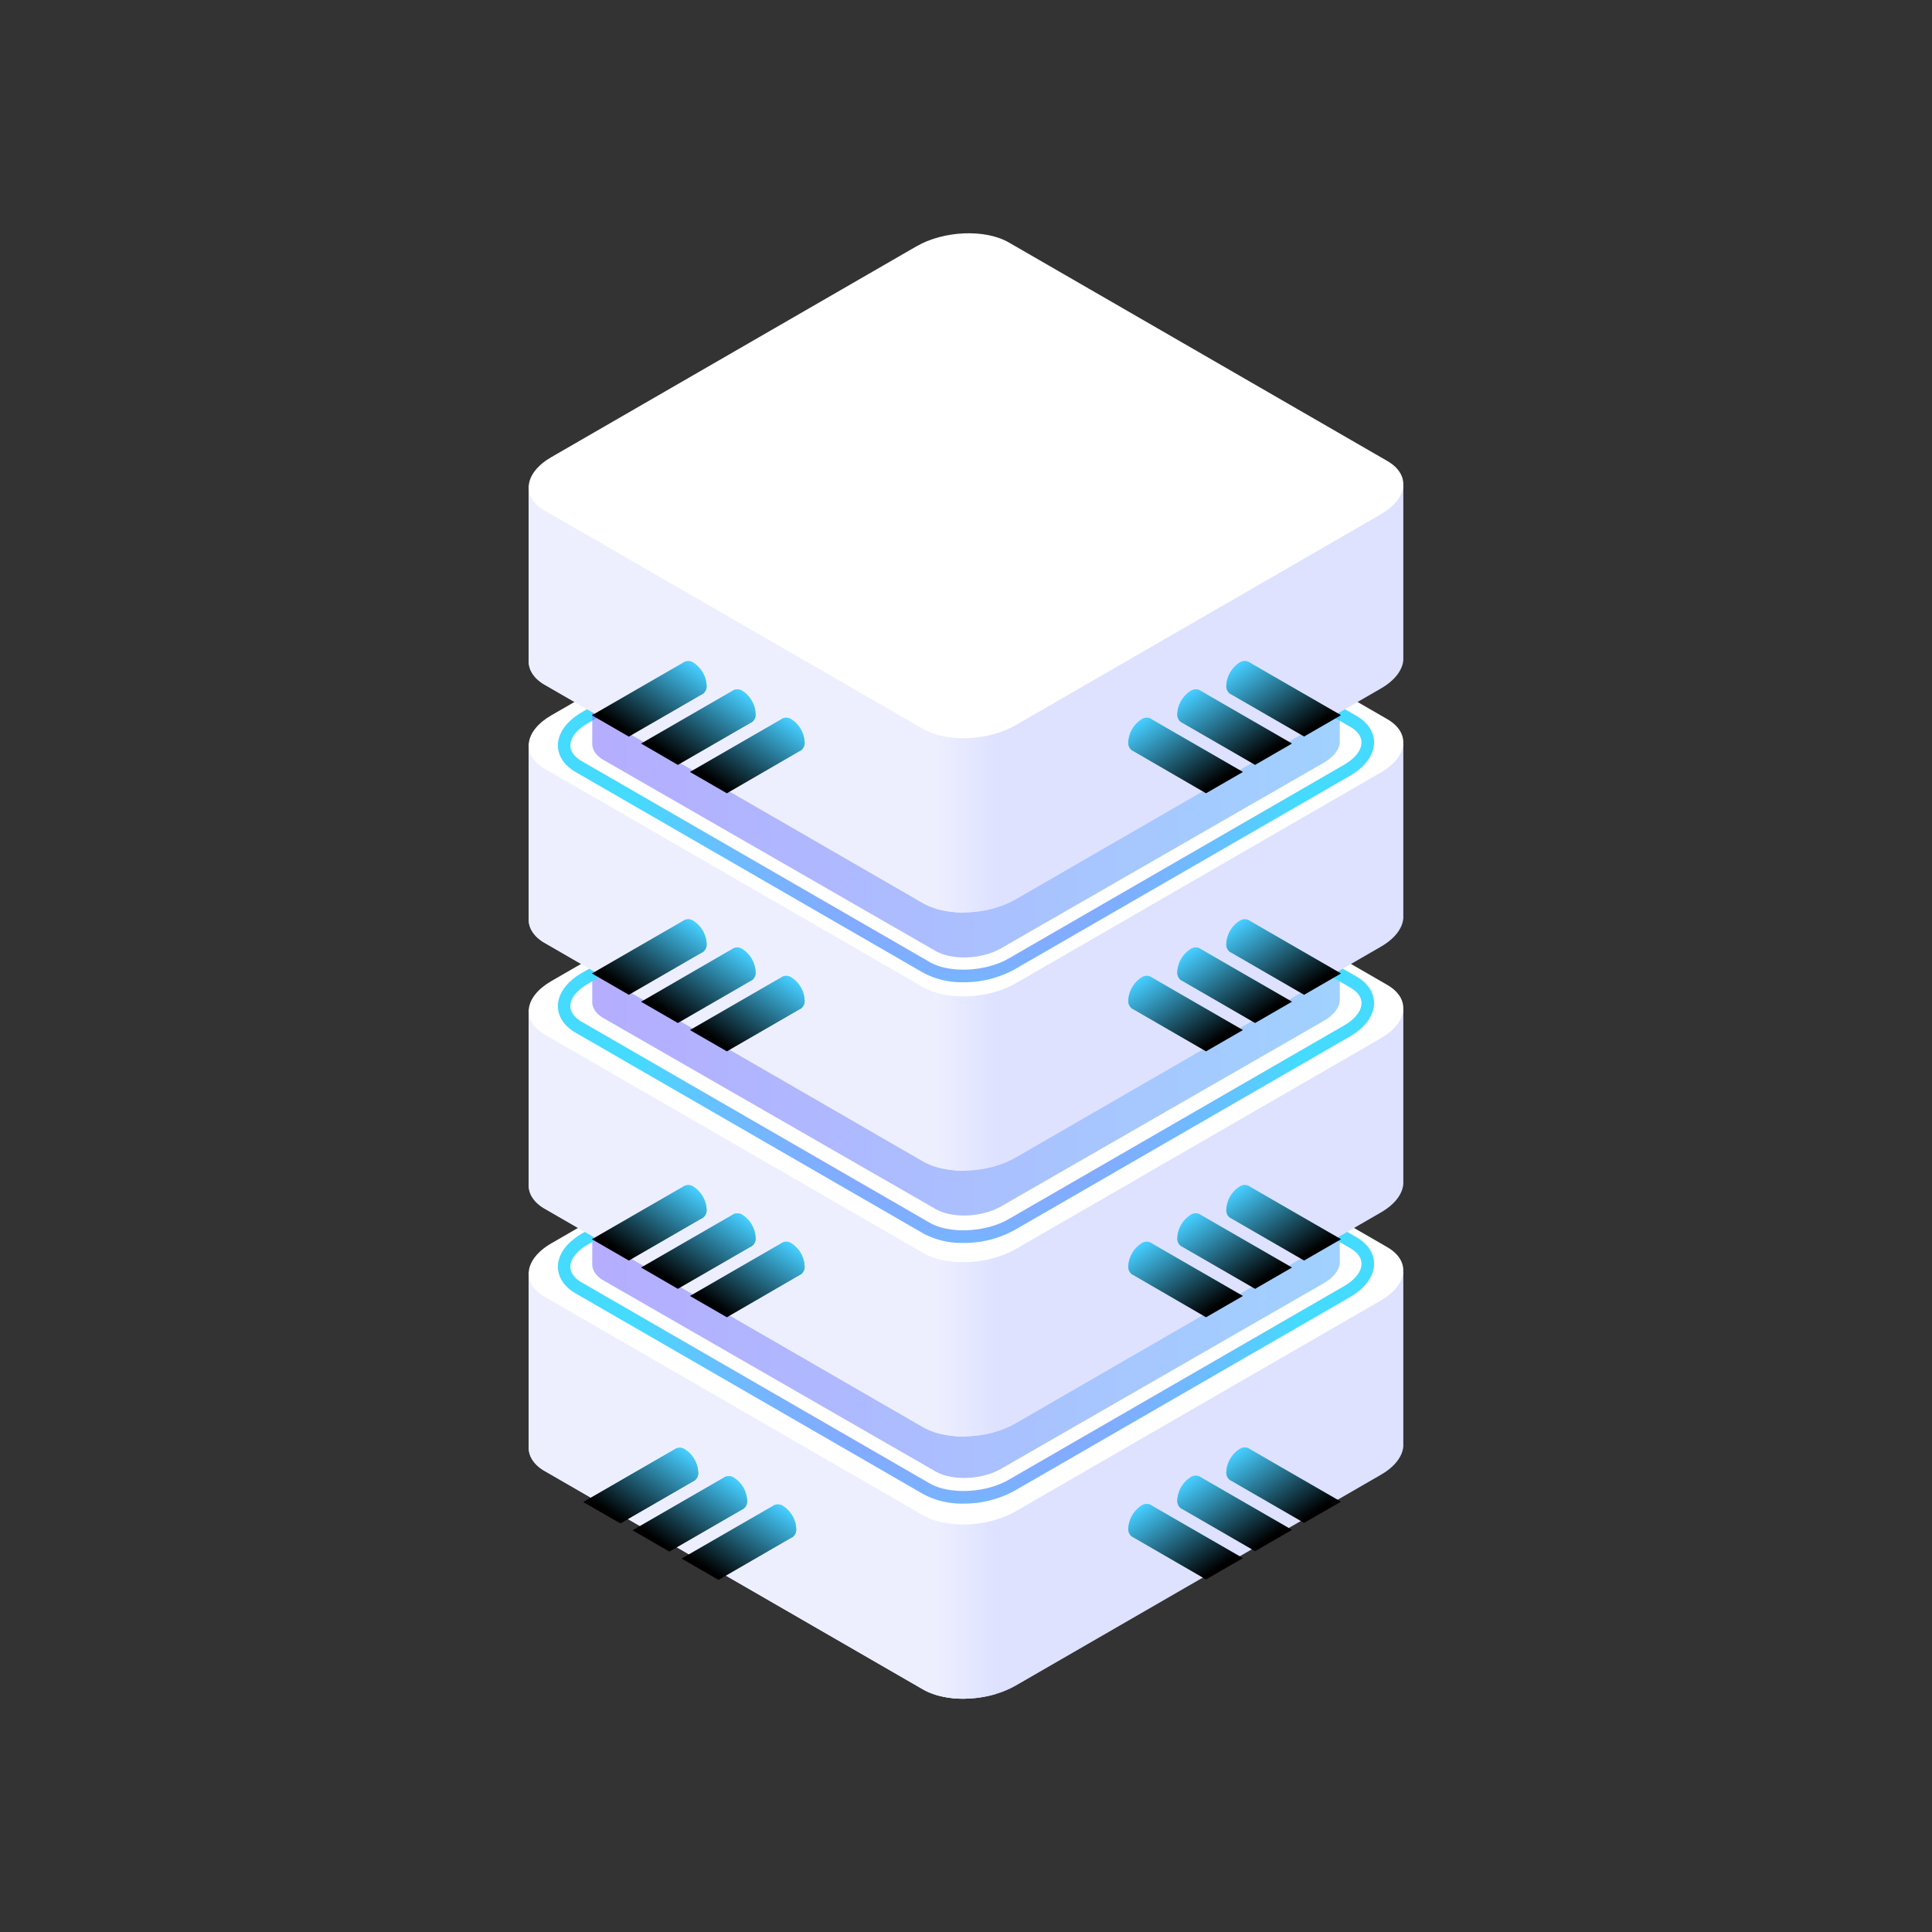 <svg xmlns="http://www.w3.org/2000/svg" xmlns:xlink="http://www.w3.org/1999/xlink" viewBox="0 0 660 660"><rect x="0" y="0" width="660" height="660" fill="#333333" stroke="none"/><defs><style>.cls-1{isolation:isolate;}.cls-2{fill:#dee2ff;}.cls-3{fill:#edefff;}.cls-4{fill:url(#ƒðàä_íò_áåç_íàçâè_8);}.cls-5{fill:#fff;}.cls-6{fill:url(#ƒðàä_íò_áåç_íàçâè_25);}.cls-11,.cls-16,.cls-18,.cls-20,.cls-26,.cls-28,.cls-30,.cls-34,.cls-36,.cls-38,.cls-40,.cls-42,.cls-44,.cls-46,.cls-48,.cls-50,.cls-52,.cls-54,.cls-56,.cls-58,.cls-60,.cls-62,.cls-7,.cls-9{mix-blend-mode:screen;}.cls-7{fill:url(#ƒðàä_íò_áåç_íàçâè_297);}.cls-8{fill:url(#ƒðàä_íò_áåç_íàçâè_25-2);}.cls-9{fill:url(#ƒðàä_íò_áåç_íàçâè_297-3);}.cls-10{fill:url(#ƒðàä_íò_áåç_íàçâè_25-3);}.cls-11{fill:url(#ƒðàä_íò_áåç_íàçâè_297-5);}.cls-12,.cls-21,.cls-31{opacity:0.59;mix-blend-mode:multiply;}.cls-12{fill:url(#ƒðàä_íò_áåç_íàçâè_129);}.cls-13{fill:url(#ƒðàä_íò_áåç_íàçâè_753);}.cls-14{fill:url(#ƒðàä_íò_áåç_íàçâè_8-2);}.cls-15{fill:url(#ƒðàä_íò_áåç_íàçâè_25-4);}.cls-16{fill:url(#ƒðàä_íò_áåç_íàçâè_297-7);}.cls-17{fill:url(#ƒðàä_íò_áåç_íàçâè_25-5);}.cls-18{fill:url(#ƒðàä_íò_áåç_íàçâè_297-9);}.cls-19{fill:url(#ƒðàä_íò_áåç_íàçâè_25-6);}.cls-20{fill:url(#ƒðàä_íò_áåç_íàçâè_297-11);}.cls-21{fill:url(#ƒðàä_íò_áåç_íàçâè_129-2);}.cls-22{fill:url(#ƒðàä_íò_áåç_íàçâè_753-2);}.cls-23{fill:url(#ƒðàä_íò_áåç_íàçâè_8-3);}.cls-24{fill:url(#ƒðàä_íò_áåç_íàçâè_753-3);}.cls-25{fill:url(#ƒðàä_íò_áåç_íàçâè_25-7);}.cls-26{fill:url(#ƒðàä_íò_áåç_íàçâè_297-13);}.cls-27{fill:url(#ƒðàä_íò_áåç_íàçâè_25-8);}.cls-28{fill:url(#ƒðàä_íò_áåç_íàçâè_297-15);}.cls-29{fill:url(#ƒðàä_íò_áåç_íàçâè_25-9);}.cls-30{fill:url(#ƒðàä_íò_áåç_íàçâè_297-17);}.cls-31{fill:url(#ƒðàä_íò_áåç_íàçâè_129-3);}.cls-32{fill:url(#ƒðàä_íò_áåç_íàçâè_8-4);}.cls-33{fill:url(#ƒðàä_íò_áåç_íàçâè_25-10);}.cls-34{fill:url(#ƒðàä_íò_áåç_íàçâè_297-19);}.cls-35{fill:url(#ƒðàä_íò_áåç_íàçâè_25-11);}.cls-36{fill:url(#ƒðàä_íò_áåç_íàçâè_297-21);}.cls-37{fill:url(#ƒðàä_íò_áåç_íàçâè_25-12);}.cls-38{fill:url(#ƒðàä_íò_áåç_íàçâè_297-23);}.cls-39{fill:url(#ƒðàä_íò_áåç_íàçâè_25-13);}.cls-40{fill:url(#ƒðàä_íò_áåç_íàçâè_297-25);}.cls-41{fill:url(#ƒðàä_íò_áåç_íàçâè_25-14);}.cls-42{fill:url(#ƒðàä_íò_áåç_íàçâè_297-27);}.cls-43{fill:url(#ƒðàä_íò_áåç_íàçâè_25-15);}.cls-44{fill:url(#ƒðàä_íò_áåç_íàçâè_297-29);}.cls-45{fill:url(#ƒðàä_íò_áåç_íàçâè_25-16);}.cls-46{fill:url(#ƒðàä_íò_áåç_íàçâè_297-31);}.cls-47{fill:url(#ƒðàä_íò_áåç_íàçâè_25-17);}.cls-48{fill:url(#ƒðàä_íò_áåç_íàçâè_297-33);}.cls-49{fill:url(#ƒðàä_íò_áåç_íàçâè_25-18);}.cls-50{fill:url(#ƒðàä_íò_áåç_íàçâè_297-35);}.cls-51{fill:url(#ƒðàä_íò_áåç_íàçâè_25-19);}.cls-52{fill:url(#ƒðàä_íò_áåç_íàçâè_297-37);}.cls-53{fill:url(#ƒðàä_íò_áåç_íàçâè_25-20);}.cls-54{fill:url(#ƒðàä_íò_áåç_íàçâè_297-39);}.cls-55{fill:url(#ƒðàä_íò_áåç_íàçâè_25-21);}.cls-56{fill:url(#ƒðàä_íò_áåç_íàçâè_297-41);}.cls-57{fill:url(#ƒðàä_íò_áåç_íàçâè_25-22);}.cls-58{fill:url(#ƒðàä_íò_áåç_íàçâè_297-43);}.cls-59{fill:url(#ƒðàä_íò_áåç_íàçâè_25-23);}.cls-60{fill:url(#ƒðàä_íò_áåç_íàçâè_297-45);}.cls-61{fill:url(#ƒðàä_íò_áåç_íàçâè_25-24);}.cls-62{fill:url(#ƒðàä_íò_áåç_íàçâè_297-47);}</style><linearGradient id="&#x192;&#xF0;&#xE0;&#xE4;_&#xED;&#xF2;_&#xE1;&#xE5;&#xE7;_&#xED;&#xE0;&#xE7;&#xE2;&#xE8;_8" x1="319.98" y1="549.37" x2="340.03" y2="549.37" gradientUnits="userSpaceOnUse"><stop offset="0" stop-color="#edefff"></stop><stop offset="1" stop-color="#dee2ff"></stop></linearGradient><linearGradient id="&#x192;&#xF0;&#xE0;&#xE4;_&#xED;&#xF2;_&#xE1;&#xE5;&#xE7;_&#xED;&#xE0;&#xE7;&#xE2;&#xE8;_25" x1="229.58" y1="500.34" x2="238.49" y2="500.34" gradientUnits="userSpaceOnUse"><stop offset="0" stop-color="#8fddff"></stop><stop offset="0.21" stop-color="#8addff"></stop><stop offset="0.47" stop-color="#7bdcff"></stop><stop offset="0.75" stop-color="#62dbff"></stop><stop offset="1" stop-color="#45daff"></stop></linearGradient><linearGradient id="&#x192;&#xF0;&#xE0;&#xE4;_&#xED;&#xF2;_&#xE1;&#xE5;&#xE7;_&#xED;&#xE0;&#xE7;&#xE2;&#xE8;_297" x1="229.67" y1="492.72" x2="211.86" y2="519.14" gradientUnits="userSpaceOnUse"><stop offset="0" stop-color="#45cdff"></stop><stop offset="1"></stop></linearGradient><linearGradient id="&#x192;&#xF0;&#xE0;&#xE4;_&#xED;&#xF2;_&#xE1;&#xE5;&#xE7;_&#xED;&#xE0;&#xE7;&#xE2;&#xE8;_25-2" x1="246.32" y1="510" x2="255.23" y2="510" xlink:href="#&#x192;&#xF0;&#xE0;&#xE4;_&#xED;&#xF2;_&#xE1;&#xE5;&#xE7;_&#xED;&#xE0;&#xE7;&#xE2;&#xE8;_25"></linearGradient><linearGradient id="&#x192;&#xF0;&#xE0;&#xE4;_&#xED;&#xF2;_&#xE1;&#xE5;&#xE7;_&#xED;&#xE0;&#xE7;&#xE2;&#xE8;_297-3" x1="246.41" y1="502.38" x2="228.6" y2="528.8" xlink:href="#&#x192;&#xF0;&#xE0;&#xE4;_&#xED;&#xF2;_&#xE1;&#xE5;&#xE7;_&#xED;&#xE0;&#xE7;&#xE2;&#xE8;_297"></linearGradient><linearGradient id="&#x192;&#xF0;&#xE0;&#xE4;_&#xED;&#xF2;_&#xE1;&#xE5;&#xE7;_&#xED;&#xE0;&#xE7;&#xE2;&#xE8;_25-3" x1="263.06" y1="519.67" x2="271.97" y2="519.67" xlink:href="#&#x192;&#xF0;&#xE0;&#xE4;_&#xED;&#xF2;_&#xE1;&#xE5;&#xE7;_&#xED;&#xE0;&#xE7;&#xE2;&#xE8;_25"></linearGradient><linearGradient id="&#x192;&#xF0;&#xE0;&#xE4;_&#xED;&#xF2;_&#xE1;&#xE5;&#xE7;_&#xED;&#xE0;&#xE7;&#xE2;&#xE8;_297-5" x1="263.15" y1="512.04" x2="245.34" y2="538.46" xlink:href="#&#x192;&#xF0;&#xE0;&#xE4;_&#xED;&#xF2;_&#xE1;&#xE5;&#xE7;_&#xED;&#xE0;&#xE7;&#xE2;&#xE8;_297"></linearGradient><linearGradient id="&#x192;&#xF0;&#xE0;&#xE4;_&#xED;&#xF2;_&#xE1;&#xE5;&#xE7;_&#xED;&#xE0;&#xE7;&#xE2;&#xE8;_129" x1="202.32" y1="452.39" x2="457.71" y2="452.39" gradientUnits="userSpaceOnUse"><stop offset="0" stop-color="#8173ff"></stop><stop offset="1" stop-color="#5eb1ff"></stop></linearGradient><radialGradient id="&#x192;&#xF0;&#xE0;&#xE4;_&#xED;&#xF2;_&#xE1;&#xE5;&#xE7;_&#xED;&#xE0;&#xE7;&#xE2;&#xE8;_753" cx="330" cy="432.24" r="114.15" gradientUnits="userSpaceOnUse"><stop offset="0" stop-color="#b782ff"></stop><stop offset="0.16" stop-color="#b286ff"></stop><stop offset="0.36" stop-color="#a392ff"></stop><stop offset="0.58" stop-color="#8aa5ff"></stop><stop offset="0.81" stop-color="#67c0ff"></stop><stop offset="1" stop-color="#45daff"></stop></radialGradient><linearGradient id="&#x192;&#xF0;&#xE0;&#xE4;_&#xED;&#xF2;_&#xE1;&#xE5;&#xE7;_&#xED;&#xE0;&#xE7;&#xE2;&#xE8;_8-2" x1="319.98" y1="459.76" x2="340.03" y2="459.76" xlink:href="#&#x192;&#xF0;&#xE0;&#xE4;_&#xED;&#xF2;_&#xE1;&#xE5;&#xE7;_&#xED;&#xE0;&#xE7;&#xE2;&#xE8;_8"></linearGradient><linearGradient id="&#x192;&#xF0;&#xE0;&#xE4;_&#xED;&#xF2;_&#xE1;&#xE5;&#xE7;_&#xED;&#xE0;&#xE7;&#xE2;&#xE8;_25-4" x1="232.47" y1="410.58" x2="241.38" y2="410.58" xlink:href="#&#x192;&#xF0;&#xE0;&#xE4;_&#xED;&#xF2;_&#xE1;&#xE5;&#xE7;_&#xED;&#xE0;&#xE7;&#xE2;&#xE8;_25"></linearGradient><linearGradient id="&#x192;&#xF0;&#xE0;&#xE4;_&#xED;&#xF2;_&#xE1;&#xE5;&#xE7;_&#xED;&#xE0;&#xE7;&#xE2;&#xE8;_297-7" x1="232.56" y1="402.95" x2="214.75" y2="429.37" xlink:href="#&#x192;&#xF0;&#xE0;&#xE4;_&#xED;&#xF2;_&#xE1;&#xE5;&#xE7;_&#xED;&#xE0;&#xE7;&#xE2;&#xE8;_297"></linearGradient><linearGradient id="&#x192;&#xF0;&#xE0;&#xE4;_&#xED;&#xF2;_&#xE1;&#xE5;&#xE7;_&#xED;&#xE0;&#xE7;&#xE2;&#xE8;_25-5" x1="249.21" y1="420.24" x2="258.12" y2="420.24" xlink:href="#&#x192;&#xF0;&#xE0;&#xE4;_&#xED;&#xF2;_&#xE1;&#xE5;&#xE7;_&#xED;&#xE0;&#xE7;&#xE2;&#xE8;_25"></linearGradient><linearGradient id="&#x192;&#xF0;&#xE0;&#xE4;_&#xED;&#xF2;_&#xE1;&#xE5;&#xE7;_&#xED;&#xE0;&#xE7;&#xE2;&#xE8;_297-9" x1="249.3" y1="412.61" x2="231.49" y2="439.04" xlink:href="#&#x192;&#xF0;&#xE0;&#xE4;_&#xED;&#xF2;_&#xE1;&#xE5;&#xE7;_&#xED;&#xE0;&#xE7;&#xE2;&#xE8;_297"></linearGradient><linearGradient id="&#x192;&#xF0;&#xE0;&#xE4;_&#xED;&#xF2;_&#xE1;&#xE5;&#xE7;_&#xED;&#xE0;&#xE7;&#xE2;&#xE8;_25-6" x1="265.95" y1="429.9" x2="274.86" y2="429.9" xlink:href="#&#x192;&#xF0;&#xE0;&#xE4;_&#xED;&#xF2;_&#xE1;&#xE5;&#xE7;_&#xED;&#xE0;&#xE7;&#xE2;&#xE8;_25"></linearGradient><linearGradient id="&#x192;&#xF0;&#xE0;&#xE4;_&#xED;&#xF2;_&#xE1;&#xE5;&#xE7;_&#xED;&#xE0;&#xE7;&#xE2;&#xE8;_297-11" x1="266.04" y1="422.28" x2="248.23" y2="448.7" xlink:href="#&#x192;&#xF0;&#xE0;&#xE4;_&#xED;&#xF2;_&#xE1;&#xE5;&#xE7;_&#xED;&#xE0;&#xE7;&#xE2;&#xE8;_297"></linearGradient><linearGradient id="&#x192;&#xF0;&#xE0;&#xE4;_&#xED;&#xF2;_&#xE1;&#xE5;&#xE7;_&#xED;&#xE0;&#xE7;&#xE2;&#xE8;_129-2" x1="202.32" y1="362.78" x2="457.71" y2="362.78" xlink:href="#&#x192;&#xF0;&#xE0;&#xE4;_&#xED;&#xF2;_&#xE1;&#xE5;&#xE7;_&#xED;&#xE0;&#xE7;&#xE2;&#xE8;_129"></linearGradient><radialGradient id="&#x192;&#xF0;&#xE0;&#xE4;_&#xED;&#xF2;_&#xE1;&#xE5;&#xE7;_&#xED;&#xE0;&#xE7;&#xE2;&#xE8;_753-2" cx="330" cy="343.19" r="114.15" xlink:href="#&#x192;&#xF0;&#xE0;&#xE4;_&#xED;&#xF2;_&#xE1;&#xE5;&#xE7;_&#xED;&#xE0;&#xE7;&#xE2;&#xE8;_753"></radialGradient><linearGradient id="&#x192;&#xF0;&#xE0;&#xE4;_&#xED;&#xF2;_&#xE1;&#xE5;&#xE7;_&#xED;&#xE0;&#xE7;&#xE2;&#xE8;_8-3" x1="319.98" y1="368.96" x2="340.03" y2="368.96" xlink:href="#&#x192;&#xF0;&#xE0;&#xE4;_&#xED;&#xF2;_&#xE1;&#xE5;&#xE7;_&#xED;&#xE0;&#xE7;&#xE2;&#xE8;_8"></linearGradient><radialGradient id="&#x192;&#xF0;&#xE0;&#xE4;_&#xED;&#xF2;_&#xE1;&#xE5;&#xE7;_&#xED;&#xE0;&#xE7;&#xE2;&#xE8;_753-3" cx="330" cy="254.14" r="114.15" xlink:href="#&#x192;&#xF0;&#xE0;&#xE4;_&#xED;&#xF2;_&#xE1;&#xE5;&#xE7;_&#xED;&#xE0;&#xE7;&#xE2;&#xE8;_753"></radialGradient><linearGradient id="&#x192;&#xF0;&#xE0;&#xE4;_&#xED;&#xF2;_&#xE1;&#xE5;&#xE7;_&#xED;&#xE0;&#xE7;&#xE2;&#xE8;_25-7" x1="232.47" y1="319.79" x2="241.38" y2="319.79" xlink:href="#&#x192;&#xF0;&#xE0;&#xE4;_&#xED;&#xF2;_&#xE1;&#xE5;&#xE7;_&#xED;&#xE0;&#xE7;&#xE2;&#xE8;_25"></linearGradient><linearGradient id="&#x192;&#xF0;&#xE0;&#xE4;_&#xED;&#xF2;_&#xE1;&#xE5;&#xE7;_&#xED;&#xE0;&#xE7;&#xE2;&#xE8;_297-13" x1="232.56" y1="312.16" x2="214.75" y2="338.58" xlink:href="#&#x192;&#xF0;&#xE0;&#xE4;_&#xED;&#xF2;_&#xE1;&#xE5;&#xE7;_&#xED;&#xE0;&#xE7;&#xE2;&#xE8;_297"></linearGradient><linearGradient id="&#x192;&#xF0;&#xE0;&#xE4;_&#xED;&#xF2;_&#xE1;&#xE5;&#xE7;_&#xED;&#xE0;&#xE7;&#xE2;&#xE8;_25-8" x1="249.21" y1="329.45" x2="258.12" y2="329.45" xlink:href="#&#x192;&#xF0;&#xE0;&#xE4;_&#xED;&#xF2;_&#xE1;&#xE5;&#xE7;_&#xED;&#xE0;&#xE7;&#xE2;&#xE8;_25"></linearGradient><linearGradient id="&#x192;&#xF0;&#xE0;&#xE4;_&#xED;&#xF2;_&#xE1;&#xE5;&#xE7;_&#xED;&#xE0;&#xE7;&#xE2;&#xE8;_297-15" x1="249.3" y1="321.82" x2="231.49" y2="348.25" xlink:href="#&#x192;&#xF0;&#xE0;&#xE4;_&#xED;&#xF2;_&#xE1;&#xE5;&#xE7;_&#xED;&#xE0;&#xE7;&#xE2;&#xE8;_297"></linearGradient><linearGradient id="&#x192;&#xF0;&#xE0;&#xE4;_&#xED;&#xF2;_&#xE1;&#xE5;&#xE7;_&#xED;&#xE0;&#xE7;&#xE2;&#xE8;_25-9" x1="265.95" y1="339.11" x2="274.86" y2="339.11" xlink:href="#&#x192;&#xF0;&#xE0;&#xE4;_&#xED;&#xF2;_&#xE1;&#xE5;&#xE7;_&#xED;&#xE0;&#xE7;&#xE2;&#xE8;_25"></linearGradient><linearGradient id="&#x192;&#xF0;&#xE0;&#xE4;_&#xED;&#xF2;_&#xE1;&#xE5;&#xE7;_&#xED;&#xE0;&#xE7;&#xE2;&#xE8;_297-17" x1="266.04" y1="331.48" x2="248.23" y2="357.91" xlink:href="#&#x192;&#xF0;&#xE0;&#xE4;_&#xED;&#xF2;_&#xE1;&#xE5;&#xE7;_&#xED;&#xE0;&#xE7;&#xE2;&#xE8;_297"></linearGradient><linearGradient id="&#x192;&#xF0;&#xE0;&#xE4;_&#xED;&#xF2;_&#xE1;&#xE5;&#xE7;_&#xED;&#xE0;&#xE7;&#xE2;&#xE8;_129-3" x1="202.32" y1="274.58" x2="457.71" y2="274.58" xlink:href="#&#x192;&#xF0;&#xE0;&#xE4;_&#xED;&#xF2;_&#xE1;&#xE5;&#xE7;_&#xED;&#xE0;&#xE7;&#xE2;&#xE8;_129"></linearGradient><linearGradient id="&#x192;&#xF0;&#xE0;&#xE4;_&#xED;&#xF2;_&#xE1;&#xE5;&#xE7;_&#xED;&#xE0;&#xE7;&#xE2;&#xE8;_8-4" x1="319.98" y1="280.77" x2="340.03" y2="280.77" xlink:href="#&#x192;&#xF0;&#xE0;&#xE4;_&#xED;&#xF2;_&#xE1;&#xE5;&#xE7;_&#xED;&#xE0;&#xE7;&#xE2;&#xE8;_8"></linearGradient><linearGradient id="&#x192;&#xF0;&#xE0;&#xE4;_&#xED;&#xF2;_&#xE1;&#xE5;&#xE7;_&#xED;&#xE0;&#xE7;&#xE2;&#xE8;_25-10" x1="232.47" y1="231.59" x2="241.38" y2="231.59" xlink:href="#&#x192;&#xF0;&#xE0;&#xE4;_&#xED;&#xF2;_&#xE1;&#xE5;&#xE7;_&#xED;&#xE0;&#xE7;&#xE2;&#xE8;_25"></linearGradient><linearGradient id="&#x192;&#xF0;&#xE0;&#xE4;_&#xED;&#xF2;_&#xE1;&#xE5;&#xE7;_&#xED;&#xE0;&#xE7;&#xE2;&#xE8;_297-19" x1="232.56" y1="223.96" x2="214.75" y2="250.39" xlink:href="#&#x192;&#xF0;&#xE0;&#xE4;_&#xED;&#xF2;_&#xE1;&#xE5;&#xE7;_&#xED;&#xE0;&#xE7;&#xE2;&#xE8;_297"></linearGradient><linearGradient id="&#x192;&#xF0;&#xE0;&#xE4;_&#xED;&#xF2;_&#xE1;&#xE5;&#xE7;_&#xED;&#xE0;&#xE7;&#xE2;&#xE8;_25-11" x1="249.21" y1="241.25" x2="258.12" y2="241.25" xlink:href="#&#x192;&#xF0;&#xE0;&#xE4;_&#xED;&#xF2;_&#xE1;&#xE5;&#xE7;_&#xED;&#xE0;&#xE7;&#xE2;&#xE8;_25"></linearGradient><linearGradient id="&#x192;&#xF0;&#xE0;&#xE4;_&#xED;&#xF2;_&#xE1;&#xE5;&#xE7;_&#xED;&#xE0;&#xE7;&#xE2;&#xE8;_297-21" x1="249.3" y1="233.63" x2="231.49" y2="260.05" xlink:href="#&#x192;&#xF0;&#xE0;&#xE4;_&#xED;&#xF2;_&#xE1;&#xE5;&#xE7;_&#xED;&#xE0;&#xE7;&#xE2;&#xE8;_297"></linearGradient><linearGradient id="&#x192;&#xF0;&#xE0;&#xE4;_&#xED;&#xF2;_&#xE1;&#xE5;&#xE7;_&#xED;&#xE0;&#xE7;&#xE2;&#xE8;_25-12" x1="265.95" y1="250.91" x2="274.86" y2="250.91" xlink:href="#&#x192;&#xF0;&#xE0;&#xE4;_&#xED;&#xF2;_&#xE1;&#xE5;&#xE7;_&#xED;&#xE0;&#xE7;&#xE2;&#xE8;_25"></linearGradient><linearGradient id="&#x192;&#xF0;&#xE0;&#xE4;_&#xED;&#xF2;_&#xE1;&#xE5;&#xE7;_&#xED;&#xE0;&#xE7;&#xE2;&#xE8;_297-23" x1="266.04" y1="243.29" x2="248.23" y2="269.71" xlink:href="#&#x192;&#xF0;&#xE0;&#xE4;_&#xED;&#xF2;_&#xE1;&#xE5;&#xE7;_&#xED;&#xE0;&#xE7;&#xE2;&#xE8;_297"></linearGradient><linearGradient id="&#x192;&#xF0;&#xE0;&#xE4;_&#xED;&#xF2;_&#xE1;&#xE5;&#xE7;_&#xED;&#xE0;&#xE7;&#xE2;&#xE8;_25-13" x1="16510.08" y1="500.19" x2="16518.99" y2="500.19" gradientTransform="matrix(-1, 0, 0, 1, 16937.93, 0)" xlink:href="#&#x192;&#xF0;&#xE0;&#xE4;_&#xED;&#xF2;_&#xE1;&#xE5;&#xE7;_&#xED;&#xE0;&#xE7;&#xE2;&#xE8;_25"></linearGradient><linearGradient id="&#x192;&#xF0;&#xE0;&#xE4;_&#xED;&#xF2;_&#xE1;&#xE5;&#xE7;_&#xED;&#xE0;&#xE7;&#xE2;&#xE8;_297-25" x1="16510.16" y1="492.57" x2="16492.36" y2="518.99" gradientTransform="matrix(-1, 0, 0, 1, 16937.93, 0)" xlink:href="#&#x192;&#xF0;&#xE0;&#xE4;_&#xED;&#xF2;_&#xE1;&#xE5;&#xE7;_&#xED;&#xE0;&#xE7;&#xE2;&#xE8;_297"></linearGradient><linearGradient id="&#x192;&#xF0;&#xE0;&#xE4;_&#xED;&#xF2;_&#xE1;&#xE5;&#xE7;_&#xED;&#xE0;&#xE7;&#xE2;&#xE8;_25-14" x1="16526.82" y1="509.86" x2="16535.73" y2="509.86" gradientTransform="matrix(-1, 0, 0, 1, 16937.93, 0)" xlink:href="#&#x192;&#xF0;&#xE0;&#xE4;_&#xED;&#xF2;_&#xE1;&#xE5;&#xE7;_&#xED;&#xE0;&#xE7;&#xE2;&#xE8;_25"></linearGradient><linearGradient id="&#x192;&#xF0;&#xE0;&#xE4;_&#xED;&#xF2;_&#xE1;&#xE5;&#xE7;_&#xED;&#xE0;&#xE7;&#xE2;&#xE8;_297-27" x1="16526.9" y1="502.23" x2="16509.1" y2="528.65" gradientTransform="matrix(-1, 0, 0, 1, 16937.93, 0)" xlink:href="#&#x192;&#xF0;&#xE0;&#xE4;_&#xED;&#xF2;_&#xE1;&#xE5;&#xE7;_&#xED;&#xE0;&#xE7;&#xE2;&#xE8;_297"></linearGradient><linearGradient id="&#x192;&#xF0;&#xE0;&#xE4;_&#xED;&#xF2;_&#xE1;&#xE5;&#xE7;_&#xED;&#xE0;&#xE7;&#xE2;&#xE8;_25-15" x1="16543.56" y1="519.52" x2="16552.47" y2="519.52" gradientTransform="matrix(-1, 0, 0, 1, 16937.93, 0)" xlink:href="#&#x192;&#xF0;&#xE0;&#xE4;_&#xED;&#xF2;_&#xE1;&#xE5;&#xE7;_&#xED;&#xE0;&#xE7;&#xE2;&#xE8;_25"></linearGradient><linearGradient id="&#x192;&#xF0;&#xE0;&#xE4;_&#xED;&#xF2;_&#xE1;&#xE5;&#xE7;_&#xED;&#xE0;&#xE7;&#xE2;&#xE8;_297-29" x1="16543.65" y1="511.89" x2="16525.84" y2="538.31" gradientTransform="matrix(-1, 0, 0, 1, 16937.93, 0)" xlink:href="#&#x192;&#xF0;&#xE0;&#xE4;_&#xED;&#xF2;_&#xE1;&#xE5;&#xE7;_&#xED;&#xE0;&#xE7;&#xE2;&#xE8;_297"></linearGradient><linearGradient id="&#x192;&#xF0;&#xE0;&#xE4;_&#xED;&#xF2;_&#xE1;&#xE5;&#xE7;_&#xED;&#xE0;&#xE7;&#xE2;&#xE8;_25-16" x1="16510.08" y1="410.58" x2="16518.99" y2="410.58" gradientTransform="matrix(-1, 0, 0, 1, 16937.93, 0)" xlink:href="#&#x192;&#xF0;&#xE0;&#xE4;_&#xED;&#xF2;_&#xE1;&#xE5;&#xE7;_&#xED;&#xE0;&#xE7;&#xE2;&#xE8;_25"></linearGradient><linearGradient id="&#x192;&#xF0;&#xE0;&#xE4;_&#xED;&#xF2;_&#xE1;&#xE5;&#xE7;_&#xED;&#xE0;&#xE7;&#xE2;&#xE8;_297-31" x1="16510.16" y1="402.95" x2="16492.36" y2="429.37" gradientTransform="matrix(-1, 0, 0, 1, 16937.93, 0)" xlink:href="#&#x192;&#xF0;&#xE0;&#xE4;_&#xED;&#xF2;_&#xE1;&#xE5;&#xE7;_&#xED;&#xE0;&#xE7;&#xE2;&#xE8;_297"></linearGradient><linearGradient id="&#x192;&#xF0;&#xE0;&#xE4;_&#xED;&#xF2;_&#xE1;&#xE5;&#xE7;_&#xED;&#xE0;&#xE7;&#xE2;&#xE8;_25-17" x1="16526.82" y1="420.24" x2="16535.73" y2="420.24" gradientTransform="matrix(-1, 0, 0, 1, 16937.93, 0)" xlink:href="#&#x192;&#xF0;&#xE0;&#xE4;_&#xED;&#xF2;_&#xE1;&#xE5;&#xE7;_&#xED;&#xE0;&#xE7;&#xE2;&#xE8;_25"></linearGradient><linearGradient id="&#x192;&#xF0;&#xE0;&#xE4;_&#xED;&#xF2;_&#xE1;&#xE5;&#xE7;_&#xED;&#xE0;&#xE7;&#xE2;&#xE8;_297-33" x1="16526.9" y1="412.61" x2="16509.1" y2="439.04" gradientTransform="matrix(-1, 0, 0, 1, 16937.93, 0)" xlink:href="#&#x192;&#xF0;&#xE0;&#xE4;_&#xED;&#xF2;_&#xE1;&#xE5;&#xE7;_&#xED;&#xE0;&#xE7;&#xE2;&#xE8;_297"></linearGradient><linearGradient id="&#x192;&#xF0;&#xE0;&#xE4;_&#xED;&#xF2;_&#xE1;&#xE5;&#xE7;_&#xED;&#xE0;&#xE7;&#xE2;&#xE8;_25-18" x1="16543.56" y1="429.9" x2="16552.47" y2="429.9" gradientTransform="matrix(-1, 0, 0, 1, 16937.93, 0)" xlink:href="#&#x192;&#xF0;&#xE0;&#xE4;_&#xED;&#xF2;_&#xE1;&#xE5;&#xE7;_&#xED;&#xE0;&#xE7;&#xE2;&#xE8;_25"></linearGradient><linearGradient id="&#x192;&#xF0;&#xE0;&#xE4;_&#xED;&#xF2;_&#xE1;&#xE5;&#xE7;_&#xED;&#xE0;&#xE7;&#xE2;&#xE8;_297-35" x1="16543.65" y1="422.28" x2="16525.84" y2="448.7" gradientTransform="matrix(-1, 0, 0, 1, 16937.93, 0)" xlink:href="#&#x192;&#xF0;&#xE0;&#xE4;_&#xED;&#xF2;_&#xE1;&#xE5;&#xE7;_&#xED;&#xE0;&#xE7;&#xE2;&#xE8;_297"></linearGradient><linearGradient id="&#x192;&#xF0;&#xE0;&#xE4;_&#xED;&#xF2;_&#xE1;&#xE5;&#xE7;_&#xED;&#xE0;&#xE7;&#xE2;&#xE8;_25-19" x1="16510.08" y1="319.79" x2="16518.99" y2="319.79" gradientTransform="matrix(-1, 0, 0, 1, 16937.93, 0)" xlink:href="#&#x192;&#xF0;&#xE0;&#xE4;_&#xED;&#xF2;_&#xE1;&#xE5;&#xE7;_&#xED;&#xE0;&#xE7;&#xE2;&#xE8;_25"></linearGradient><linearGradient id="&#x192;&#xF0;&#xE0;&#xE4;_&#xED;&#xF2;_&#xE1;&#xE5;&#xE7;_&#xED;&#xE0;&#xE7;&#xE2;&#xE8;_297-37" x1="16510.16" y1="312.16" x2="16492.36" y2="338.58" gradientTransform="matrix(-1, 0, 0, 1, 16937.93, 0)" xlink:href="#&#x192;&#xF0;&#xE0;&#xE4;_&#xED;&#xF2;_&#xE1;&#xE5;&#xE7;_&#xED;&#xE0;&#xE7;&#xE2;&#xE8;_297"></linearGradient><linearGradient id="&#x192;&#xF0;&#xE0;&#xE4;_&#xED;&#xF2;_&#xE1;&#xE5;&#xE7;_&#xED;&#xE0;&#xE7;&#xE2;&#xE8;_25-20" x1="16526.82" y1="329.45" x2="16535.73" y2="329.45" gradientTransform="matrix(-1, 0, 0, 1, 16937.93, 0)" xlink:href="#&#x192;&#xF0;&#xE0;&#xE4;_&#xED;&#xF2;_&#xE1;&#xE5;&#xE7;_&#xED;&#xE0;&#xE7;&#xE2;&#xE8;_25"></linearGradient><linearGradient id="&#x192;&#xF0;&#xE0;&#xE4;_&#xED;&#xF2;_&#xE1;&#xE5;&#xE7;_&#xED;&#xE0;&#xE7;&#xE2;&#xE8;_297-39" x1="16526.9" y1="321.82" x2="16509.1" y2="348.25" gradientTransform="matrix(-1, 0, 0, 1, 16937.93, 0)" xlink:href="#&#x192;&#xF0;&#xE0;&#xE4;_&#xED;&#xF2;_&#xE1;&#xE5;&#xE7;_&#xED;&#xE0;&#xE7;&#xE2;&#xE8;_297"></linearGradient><linearGradient id="&#x192;&#xF0;&#xE0;&#xE4;_&#xED;&#xF2;_&#xE1;&#xE5;&#xE7;_&#xED;&#xE0;&#xE7;&#xE2;&#xE8;_25-21" x1="16543.56" y1="339.11" x2="16552.47" y2="339.11" gradientTransform="matrix(-1, 0, 0, 1, 16937.93, 0)" xlink:href="#&#x192;&#xF0;&#xE0;&#xE4;_&#xED;&#xF2;_&#xE1;&#xE5;&#xE7;_&#xED;&#xE0;&#xE7;&#xE2;&#xE8;_25"></linearGradient><linearGradient id="&#x192;&#xF0;&#xE0;&#xE4;_&#xED;&#xF2;_&#xE1;&#xE5;&#xE7;_&#xED;&#xE0;&#xE7;&#xE2;&#xE8;_297-41" x1="16543.65" y1="331.48" x2="16525.84" y2="357.91" gradientTransform="matrix(-1, 0, 0, 1, 16937.93, 0)" xlink:href="#&#x192;&#xF0;&#xE0;&#xE4;_&#xED;&#xF2;_&#xE1;&#xE5;&#xE7;_&#xED;&#xE0;&#xE7;&#xE2;&#xE8;_297"></linearGradient><linearGradient id="&#x192;&#xF0;&#xE0;&#xE4;_&#xED;&#xF2;_&#xE1;&#xE5;&#xE7;_&#xED;&#xE0;&#xE7;&#xE2;&#xE8;_25-22" x1="16510.08" y1="231.59" x2="16518.99" y2="231.59" gradientTransform="matrix(-1, 0, 0, 1, 16937.93, 0)" xlink:href="#&#x192;&#xF0;&#xE0;&#xE4;_&#xED;&#xF2;_&#xE1;&#xE5;&#xE7;_&#xED;&#xE0;&#xE7;&#xE2;&#xE8;_25"></linearGradient><linearGradient id="&#x192;&#xF0;&#xE0;&#xE4;_&#xED;&#xF2;_&#xE1;&#xE5;&#xE7;_&#xED;&#xE0;&#xE7;&#xE2;&#xE8;_297-43" x1="16510.16" y1="223.96" x2="16492.36" y2="250.39" gradientTransform="matrix(-1, 0, 0, 1, 16937.93, 0)" xlink:href="#&#x192;&#xF0;&#xE0;&#xE4;_&#xED;&#xF2;_&#xE1;&#xE5;&#xE7;_&#xED;&#xE0;&#xE7;&#xE2;&#xE8;_297"></linearGradient><linearGradient id="&#x192;&#xF0;&#xE0;&#xE4;_&#xED;&#xF2;_&#xE1;&#xE5;&#xE7;_&#xED;&#xE0;&#xE7;&#xE2;&#xE8;_25-23" x1="16526.82" y1="241.25" x2="16535.73" y2="241.25" gradientTransform="matrix(-1, 0, 0, 1, 16937.93, 0)" xlink:href="#&#x192;&#xF0;&#xE0;&#xE4;_&#xED;&#xF2;_&#xE1;&#xE5;&#xE7;_&#xED;&#xE0;&#xE7;&#xE2;&#xE8;_25"></linearGradient><linearGradient id="&#x192;&#xF0;&#xE0;&#xE4;_&#xED;&#xF2;_&#xE1;&#xE5;&#xE7;_&#xED;&#xE0;&#xE7;&#xE2;&#xE8;_297-45" x1="16526.9" y1="233.63" x2="16509.1" y2="260.05" gradientTransform="matrix(-1, 0, 0, 1, 16937.93, 0)" xlink:href="#&#x192;&#xF0;&#xE0;&#xE4;_&#xED;&#xF2;_&#xE1;&#xE5;&#xE7;_&#xED;&#xE0;&#xE7;&#xE2;&#xE8;_297"></linearGradient><linearGradient id="&#x192;&#xF0;&#xE0;&#xE4;_&#xED;&#xF2;_&#xE1;&#xE5;&#xE7;_&#xED;&#xE0;&#xE7;&#xE2;&#xE8;_25-24" x1="16543.56" y1="250.91" x2="16552.47" y2="250.91" gradientTransform="matrix(-1, 0, 0, 1, 16937.93, 0)" xlink:href="#&#x192;&#xF0;&#xE0;&#xE4;_&#xED;&#xF2;_&#xE1;&#xE5;&#xE7;_&#xED;&#xE0;&#xE7;&#xE2;&#xE8;_25"></linearGradient><linearGradient id="&#x192;&#xF0;&#xE0;&#xE4;_&#xED;&#xF2;_&#xE1;&#xE5;&#xE7;_&#xED;&#xE0;&#xE7;&#xE2;&#xE8;_297-47" x1="16543.65" y1="243.29" x2="16525.84" y2="269.71" gradientTransform="matrix(-1, 0, 0, 1, 16937.93, 0)" xlink:href="#&#x192;&#xF0;&#xE0;&#xE4;_&#xED;&#xF2;_&#xE1;&#xE5;&#xE7;_&#xED;&#xE0;&#xE7;&#xE2;&#xE8;_297"></linearGradient></defs><g class="cls-1"><g id="Layer_1" data-name="Layer 1"><g id="_4" data-name="4"><path class="cls-2" d="M479.39,434.55v59.51h0c-.25,3.42-2.86,7-7.72,9.78l-124.7,72a32.09,32.09,0,0,1-6.92,2.91,39.19,39.19,0,0,1-10,1.54,33.12,33.12,0,0,1-10-1.2h-.06c-.55-.17-1.09-.35-1.62-.55h0a19.62,19.62,0,0,1-3-1.39L186.08,502.52a14,14,0,0,1-2.89-2.17c-.32-.32-.59-.64-.86-1h0a10.39,10.39,0,0,1-.68-1c-.1-.17-.19-.35-.28-.53a9.57,9.57,0,0,1-.42-1.05h0a7.71,7.71,0,0,1-.25-1.08,6.71,6.71,0,0,1-.09-1.1c0-.19,0-.37,0-.55V434.55h40.61l91.81-53a33.16,33.16,0,0,1,10.26-3.72c.74-.15,1.48-.28,2.22-.37l1.12-.14c6.63-.73,13.34.21,18,2.92l94.08,54.32Z"></path><path class="cls-3" d="M330,377.09v203.2a33.12,33.12,0,0,1-10-1.2h-.06c-.55-.17-1.09-.35-1.62-.55h0a19.7,19.7,0,0,1-3-1.38L186.08,502.53a13.41,13.41,0,0,1-2.89-2.18,9.55,9.55,0,0,1-.86-1h0a8,8,0,0,1-.68-1c-.1-.17-.19-.35-.28-.53a6.76,6.76,0,0,1-.42-1.05h0a5.65,5.65,0,0,1-.25-1.08,6.71,6.71,0,0,1-.09-1.1c0-.19,0-.37,0-.55V434.55h40.61l91.81-53a33.94,33.94,0,0,1,10.26-3.72c.74-.14,1.48-.27,2.22-.37l1.12-.14C327.77,377.19,328.89,377.12,330,377.09Z"></path><path class="cls-4" d="M340,518.44v60.31a39.19,39.19,0,0,1-10,1.54,33.12,33.12,0,0,1-10-1.2V518.44Z"></path><path class="cls-5" d="M315.33,517.64,186.08,443c-8.1-4.68-7.09-12.85,2.27-18.26l124.7-72c9.36-5.41,23.52-6,31.62-1.31l129.25,74.62c8.1,4.68,7.09,12.85-2.27,18.25l-124.7,72C337.59,521.73,323.43,522.32,315.33,517.64Z"></path><path class="cls-6" d="M238.49,502.92a3.17,3.17,0,0,1-1.26,2.86,3.11,3.11,0,0,1-3.19-.29,9.88,9.88,0,0,1-4.46-7.72,3.17,3.17,0,0,1,1.25-2.85,3.08,3.08,0,0,1,3.21.28A9.84,9.84,0,0,1,238.49,502.92Z"></path><path class="cls-7" d="M238.49,502.92a3.17,3.17,0,0,1-1.26,2.86l-25.29,14.61-12.62-7.28,31.51-18.19a3.08,3.08,0,0,1,3.21.28A9.84,9.84,0,0,1,238.49,502.92Z"></path><path class="cls-7" d="M238.49,502.92a3.17,3.17,0,0,1-1.26,2.86l-25.29,14.61-12.62-7.28,31.51-18.19a3.08,3.08,0,0,1,3.21.28A9.84,9.84,0,0,1,238.49,502.92Z"></path><path class="cls-8" d="M255.23,512.58a3.16,3.16,0,0,1-1.26,2.86,3.09,3.09,0,0,1-3.19-.29,9.86,9.86,0,0,1-4.46-7.72,3.2,3.2,0,0,1,1.25-2.85,3.1,3.1,0,0,1,3.21.28A9.84,9.84,0,0,1,255.23,512.58Z"></path><path class="cls-9" d="M255.23,512.58a3.16,3.16,0,0,1-1.26,2.86l-25.29,14.61-12.62-7.28,31.51-18.19a3.1,3.1,0,0,1,3.21.28A9.84,9.84,0,0,1,255.23,512.58Z"></path><path class="cls-9" d="M255.23,512.58a3.16,3.16,0,0,1-1.26,2.86l-25.29,14.61-12.62-7.28,31.51-18.19a3.1,3.1,0,0,1,3.21.28A9.84,9.84,0,0,1,255.23,512.58Z"></path><path class="cls-10" d="M272,522.24a3.15,3.15,0,0,1-1.26,2.86,3.09,3.09,0,0,1-3.19-.29,9.84,9.84,0,0,1-4.46-7.71,3.17,3.17,0,0,1,1.25-2.85,3.07,3.07,0,0,1,3.21.27A9.85,9.85,0,0,1,272,522.24Z"></path><path class="cls-11" d="M272,522.24a3.15,3.15,0,0,1-1.26,2.86l-25.29,14.62-12.62-7.29,31.51-18.18a3.07,3.07,0,0,1,3.21.27A9.85,9.85,0,0,1,272,522.24Z"></path><path class="cls-11" d="M272,522.24a3.15,3.15,0,0,1-1.26,2.86l-25.29,14.62-12.62-7.29,31.51-18.18a3.07,3.07,0,0,1,3.21.27A9.85,9.85,0,0,1,272,522.24Z"></path><path class="cls-12" d="M457.69,431.4a3.86,3.86,0,0,0,0-.68V399.89H202.32v31.55h0c-.16,2.25,1.11,4.41,3.88,6l113.36,65.21c5.77,3.32,15.84,2.9,22.5-.93L452.2,438.38c3.46-2,5.31-4.51,5.49-6.94h0Z"></path><path class="cls-13" d="M329.17,513.65a27.91,27.91,0,0,1-13.72-3.21L196.69,441.87c-3.93-2.27-6.1-5.51-6.1-9.13,0-4.2,3-8.33,8.18-11.33l114.59-66.16c9.33-5.39,23-5.92,31.19-1.21l118.76,68.57c3.93,2.27,6.1,5.51,6.09,9.13,0,4.21-3,8.34-8.17,11.34L346.64,509.24A35.81,35.81,0,0,1,329.17,513.65Zm-11.59-6.9c6.73,3.89,19.06,3.34,26.93-1.2L459.1,439.39c3.84-2.22,6-5,6-7.65s-2.16-4.39-4-5.44L342.42,357.73c-6.73-3.88-19.07-3.33-26.93,1.21L200.9,425.1c-3.84,2.22-6.05,5-6.05,7.64s2.16,4.4,4,5.44Z"></path><path class="cls-2" d="M479.39,344.93v59.51h0c-.25,3.43-2.86,7-7.72,9.79l-124.7,72a31.59,31.59,0,0,1-6.92,2.91,39.2,39.2,0,0,1-10,1.55,33.12,33.12,0,0,1-10-1.2l-.06,0q-.82-.24-1.62-.54h0a20.64,20.64,0,0,1-3-1.39L186.08,412.91a14,14,0,0,1-2.89-2.18,12.61,12.61,0,0,1-.86-1h0a11.92,11.92,0,0,1-.68-1c-.1-.17-.19-.35-.28-.52a10.61,10.61,0,0,1-.42-1.06h0a8.42,8.42,0,0,1-.25-1.08,6.83,6.83,0,0,1-.09-1.11c0-.18,0-.36,0-.55V344.93h40.61l91.81-53a33.4,33.4,0,0,1,10.26-3.71c.74-.16,1.48-.28,2.22-.38l1.12-.14c6.63-.73,13.34.22,18,2.93l94.08,54.31Z"></path><path class="cls-3" d="M330,287.47V490.68a33.12,33.12,0,0,1-10-1.2l-.06,0q-.82-.24-1.62-.54h0a21.88,21.88,0,0,1-3-1.38L186.08,412.91a13.41,13.41,0,0,1-2.89-2.18,8.57,8.57,0,0,1-.86-1h0a8.94,8.94,0,0,1-.68-1c-.1-.17-.19-.35-.28-.52a7.3,7.3,0,0,1-.42-1.06h0a6,6,0,0,1-.25-1.08,6.83,6.83,0,0,1-.09-1.11c0-.18,0-.36,0-.55v-59.5h40.61l91.81-53a33.41,33.41,0,0,1,10.26-3.72c.74-.15,1.48-.27,2.22-.38l1.12-.14C327.77,287.58,328.89,287.5,330,287.47Z"></path><path class="cls-14" d="M340,428.82v60.31a39.2,39.2,0,0,1-10,1.55,33.12,33.12,0,0,1-10-1.2V428.82Z"></path><path class="cls-5" d="M315.33,428,186.08,353.4c-8.1-4.68-7.09-12.85,2.27-18.25l124.7-72c9.36-5.4,23.52-6,31.62-1.31l129.25,74.62c8.1,4.68,7.09,12.85-2.27,18.26l-124.7,72C337.59,432.12,323.43,432.7,315.33,428Z"></path><path class="cls-15" d="M241.38,413.15a3.15,3.15,0,0,1-1.26,2.86,3.09,3.09,0,0,1-3.19-.29,9.84,9.84,0,0,1-4.46-7.71,3.19,3.19,0,0,1,1.24-2.85,3.09,3.09,0,0,1,3.22.27A9.85,9.85,0,0,1,241.38,413.15Z"></path><path class="cls-16" d="M241.38,413.15a3.15,3.15,0,0,1-1.26,2.86l-25.3,14.62-12.61-7.29,31.5-18.18a3.09,3.09,0,0,1,3.22.27A9.85,9.85,0,0,1,241.38,413.15Z"></path><path class="cls-16" d="M241.38,413.15a3.15,3.15,0,0,1-1.26,2.86l-25.3,14.62-12.61-7.29,31.5-18.18a3.09,3.09,0,0,1,3.22.27A9.85,9.85,0,0,1,241.38,413.15Z"></path><path class="cls-17" d="M258.12,422.82a3.17,3.17,0,0,1-1.26,2.86,3.11,3.11,0,0,1-3.19-.29,9.88,9.88,0,0,1-4.46-7.72,3.19,3.19,0,0,1,1.24-2.85,3.09,3.09,0,0,1,3.22.27A9.87,9.87,0,0,1,258.12,422.82Z"></path><path class="cls-18" d="M258.12,422.82a3.17,3.17,0,0,1-1.26,2.86l-25.3,14.61L219,433l31.5-18.18a3.09,3.09,0,0,1,3.22.27A9.87,9.87,0,0,1,258.12,422.82Z"></path><path class="cls-18" d="M258.12,422.82a3.17,3.17,0,0,1-1.26,2.86l-25.3,14.61L219,433l31.5-18.18a3.09,3.09,0,0,1,3.22.27A9.87,9.87,0,0,1,258.12,422.82Z"></path><path class="cls-19" d="M274.86,432.48a3.17,3.17,0,0,1-1.26,2.86,3.11,3.11,0,0,1-3.19-.29,9.86,9.86,0,0,1-4.46-7.72,3.17,3.17,0,0,1,1.25-2.85,3.08,3.08,0,0,1,3.21.28A9.84,9.84,0,0,1,274.86,432.48Z"></path><path class="cls-20" d="M274.86,432.48a3.17,3.17,0,0,1-1.26,2.86L248.31,450l-12.62-7.28,31.51-18.19a3.08,3.08,0,0,1,3.21.28A9.84,9.84,0,0,1,274.86,432.48Z"></path><path class="cls-20" d="M274.86,432.48a3.17,3.17,0,0,1-1.26,2.86L248.31,450l-12.62-7.28,31.51-18.19a3.08,3.08,0,0,1,3.21.28A9.84,9.84,0,0,1,274.86,432.48Z"></path><path class="cls-21" d="M457.69,341.79a4,4,0,0,0,0-.69V310.27H202.32v31.56h0c-.16,2.24,1.11,4.41,3.88,6L319.57,413c5.77,3.32,15.84,2.9,22.5-.93L452.2,348.76c3.46-2,5.31-4.51,5.49-6.93h0Z"></path><path class="cls-22" d="M329.17,424.6a27.91,27.91,0,0,1-13.72-3.21L196.69,352.82c-3.93-2.27-6.1-5.51-6.1-9.13,0-4.2,3-8.33,8.18-11.33L313.36,266.2c9.33-5.39,23-5.92,31.19-1.21l118.76,68.57c3.93,2.27,6.1,5.51,6.09,9.13,0,4.21-3,8.34-8.17,11.34L346.64,420.18A35.71,35.71,0,0,1,329.17,424.6Zm-11.59-6.9c6.73,3.89,19.06,3.33,26.93-1.2L459.1,350.34c3.84-2.22,6-5,6-7.65s-2.16-4.39-4-5.44L342.42,268.68c-6.73-3.88-19.07-3.33-26.93,1.21L200.9,336.05c-3.84,2.21-6.05,5-6.05,7.64s2.16,4.4,4,5.44Z"></path><path class="cls-2" d="M479.39,254.14v59.51h0c-.25,3.43-2.86,7-7.72,9.79l-124.7,72a31.59,31.59,0,0,1-6.92,2.91,39.2,39.2,0,0,1-10,1.55,33.12,33.12,0,0,1-10-1.2l-.06,0q-.82-.24-1.62-.54h0a20.64,20.64,0,0,1-3-1.39L186.08,322.12a14.37,14.37,0,0,1-2.89-2.18,12.61,12.61,0,0,1-.86-1h0a10.39,10.39,0,0,1-.68-1c-.1-.17-.19-.35-.28-.52a10.61,10.61,0,0,1-.42-1.06h0a7.91,7.91,0,0,1-.25-1.07,6.92,6.92,0,0,1-.09-1.11c0-.18,0-.36,0-.55V254.14h40.61l91.81-53a33.68,33.68,0,0,1,10.26-3.72c.74-.15,1.48-.27,2.22-.37l1.12-.14c6.63-.73,13.34.22,18,2.93l94.08,54.31Z"></path><path class="cls-3" d="M330,196.68V399.89a33.12,33.12,0,0,1-10-1.2l-.06,0q-.82-.24-1.62-.54h0a20.77,20.77,0,0,1-3-1.39L186.08,322.12a13.41,13.41,0,0,1-2.89-2.18,8.57,8.57,0,0,1-.86-1h0a8,8,0,0,1-.68-1c-.1-.17-.19-.35-.28-.52a7.3,7.3,0,0,1-.42-1.06h0a5.73,5.73,0,0,1-.25-1.07,6.92,6.92,0,0,1-.09-1.11c0-.18,0-.36,0-.55v-59.5h40.61l91.81-53a33.69,33.69,0,0,1,10.26-3.73c.74-.14,1.48-.26,2.22-.37l1.12-.14C327.77,196.79,328.89,196.71,330,196.68Z"></path><path class="cls-23" d="M340,338v60.31a39.2,39.2,0,0,1-10,1.55,33.12,33.12,0,0,1-10-1.2V338Z"></path><path class="cls-5" d="M315.33,337.23,186.08,262.61c-8.1-4.68-7.09-12.85,2.27-18.25l124.7-72c9.36-5.4,23.52-6,31.62-1.31l129.25,74.62c8.1,4.68,7.09,12.85-2.27,18.26l-124.7,72C337.59,341.32,323.43,341.91,315.33,337.23Z"></path><path class="cls-24" d="M329.17,335.55a27.91,27.91,0,0,1-13.72-3.21L196.69,263.77c-3.93-2.27-6.1-5.51-6.1-9.13,0-4.2,3-8.33,8.18-11.33l114.59-66.16c9.33-5.39,23-5.92,31.19-1.21l118.76,68.57c3.93,2.27,6.1,5.51,6.09,9.13,0,4.2-3,8.34-8.17,11.34L346.64,331.13A35.71,35.71,0,0,1,329.17,335.55ZM330.9,177a31.78,31.78,0,0,0-15.41,3.8L200.9,247c-3.84,2.22-6.05,5-6.05,7.65s2.16,4.4,4,5.44l118.76,68.57c6.73,3.89,19.06,3.33,26.93-1.21L459.1,261.29c3.84-2.22,6-5,6-7.65s-2.16-4.4-4-5.44L342.42,179.63A23.63,23.63,0,0,0,330.9,177Z"></path><path class="cls-25" d="M241.38,322.36a3.15,3.15,0,0,1-1.26,2.86,3.09,3.09,0,0,1-3.19-.29,9.84,9.84,0,0,1-4.46-7.71,3.22,3.22,0,0,1,1.24-2.86,3.12,3.12,0,0,1,3.22.28A9.85,9.85,0,0,1,241.38,322.36Z"></path><path class="cls-26" d="M241.38,322.36a3.15,3.15,0,0,1-1.26,2.86l-25.3,14.62-12.61-7.29,31.5-18.19a3.12,3.12,0,0,1,3.22.28A9.85,9.85,0,0,1,241.38,322.36Z"></path><path class="cls-26" d="M241.38,322.36a3.15,3.15,0,0,1-1.26,2.86l-25.3,14.62-12.61-7.29,31.5-18.19a3.12,3.12,0,0,1,3.22.28A9.85,9.85,0,0,1,241.38,322.36Z"></path><path class="cls-27" d="M258.12,332a3.15,3.15,0,0,1-1.26,2.86,3.09,3.09,0,0,1-3.19-.29,9.84,9.84,0,0,1-4.46-7.71,3.19,3.19,0,0,1,1.24-2.85,3.09,3.09,0,0,1,3.22.27A9.87,9.87,0,0,1,258.12,332Z"></path><path class="cls-28" d="M258.12,332a3.15,3.15,0,0,1-1.26,2.86l-25.3,14.62L219,342.21,250.45,324a3.09,3.09,0,0,1,3.22.27A9.87,9.87,0,0,1,258.12,332Z"></path><path class="cls-28" d="M258.12,332a3.15,3.15,0,0,1-1.26,2.86l-25.3,14.62L219,342.21,250.45,324a3.09,3.09,0,0,1,3.22.27A9.87,9.87,0,0,1,258.12,332Z"></path><path class="cls-29" d="M274.86,341.69a3.17,3.17,0,0,1-1.26,2.86,3.11,3.11,0,0,1-3.19-.29,9.88,9.88,0,0,1-4.46-7.72,3.17,3.17,0,0,1,1.25-2.85,3.08,3.08,0,0,1,3.21.28A9.84,9.84,0,0,1,274.86,341.69Z"></path><path class="cls-30" d="M274.86,341.69a3.17,3.17,0,0,1-1.26,2.86l-25.29,14.61-12.62-7.28,31.51-18.19a3.08,3.08,0,0,1,3.21.28A9.84,9.84,0,0,1,274.86,341.69Z"></path><path class="cls-30" d="M274.86,341.69a3.17,3.17,0,0,1-1.26,2.86l-25.29,14.61-12.62-7.28,31.51-18.19a3.08,3.08,0,0,1,3.21.28A9.84,9.84,0,0,1,274.86,341.69Z"></path><path class="cls-31" d="M457.69,253.59a4,4,0,0,0,0-.69V222.08H202.32v31.55h0c-.16,2.25,1.11,4.41,3.88,6l113.36,65.21c5.77,3.31,15.84,2.9,22.5-.93L452.2,260.57c3.46-2,5.31-4.51,5.49-6.94h0Z"></path><path class="cls-2" d="M479.39,165.94v59.51h0c-.25,3.43-2.86,7-7.72,9.79l-124.7,72a31.57,31.57,0,0,1-6.92,2.9,39.2,39.2,0,0,1-10,1.55,33.12,33.12,0,0,1-10-1.2h-.06c-.55-.17-1.09-.35-1.62-.55h0a20.64,20.64,0,0,1-3-1.39L186.08,233.92a13.66,13.66,0,0,1-2.89-2.18,11,11,0,0,1-.86-1h0a11.79,11.79,0,0,1-.68-1l-.28-.53a9.73,9.73,0,0,1-.42-1.06h0a7.71,7.71,0,0,1-.25-1.08,6.8,6.8,0,0,1-.09-1.1c0-.19,0-.37,0-.56V165.94h40.61l91.81-53a33.4,33.4,0,0,1,10.26-3.71c.74-.15,1.48-.28,2.22-.37l1.12-.14c6.63-.74,13.34.21,18,2.92l94.08,54.31Z"></path><path class="cls-3" d="M330,108.49v203.2a33.12,33.12,0,0,1-10-1.2h-.06c-.55-.17-1.09-.35-1.62-.55h0a20.73,20.73,0,0,1-3-1.38L186.08,233.93a13.77,13.77,0,0,1-2.89-2.19,7.77,7.77,0,0,1-.86-1h0a9.83,9.83,0,0,1-.68-1l-.28-.53a6.87,6.87,0,0,1-.42-1.06h0a5.65,5.65,0,0,1-.25-1.08,6.8,6.8,0,0,1-.09-1.1c0-.19,0-.37,0-.56V166h40.61l91.81-53a33.68,33.68,0,0,1,10.26-3.72c.74-.15,1.48-.27,2.22-.37l1.12-.14C327.77,108.59,328.89,108.51,330,108.49Z"></path><path class="cls-32" d="M340,249.83v60.31a39.2,39.2,0,0,1-10,1.55,33.12,33.12,0,0,1-10-1.2V249.83Z"></path><path class="cls-5" d="M315.33,249,186.08,174.42c-8.1-4.68-7.09-12.86,2.27-18.26l124.7-72c9.36-5.4,23.52-6,31.62-1.31l129.25,74.62c8.1,4.68,7.09,12.86-2.27,18.26l-124.7,72C337.59,253.13,323.43,253.71,315.33,249Z"></path><path class="cls-33" d="M241.38,234.17a3.17,3.17,0,0,1-1.26,2.86,3.11,3.11,0,0,1-3.19-.29,9.88,9.88,0,0,1-4.46-7.72,3.19,3.19,0,0,1,1.24-2.85,3.09,3.09,0,0,1,3.22.27A9.87,9.87,0,0,1,241.38,234.17Z"></path><path class="cls-34" d="M241.38,234.17a3.17,3.17,0,0,1-1.26,2.86l-25.3,14.61-12.61-7.29,31.5-18.18a3.09,3.09,0,0,1,3.22.27A9.87,9.87,0,0,1,241.38,234.17Z"></path><path class="cls-34" d="M241.38,234.17a3.17,3.17,0,0,1-1.26,2.86l-25.3,14.61-12.61-7.29,31.5-18.18a3.09,3.09,0,0,1,3.22.27A9.87,9.87,0,0,1,241.38,234.17Z"></path><path class="cls-35" d="M258.12,243.83a3.17,3.17,0,0,1-1.26,2.86,3.11,3.11,0,0,1-3.19-.29,9.88,9.88,0,0,1-4.46-7.72,3.19,3.19,0,0,1,1.24-2.85,3.09,3.09,0,0,1,3.22.28A9.84,9.84,0,0,1,258.12,243.83Z"></path><path class="cls-36" d="M258.12,243.83a3.17,3.17,0,0,1-1.26,2.86l-25.3,14.61L219,254l31.5-18.19a3.09,3.09,0,0,1,3.22.28A9.84,9.84,0,0,1,258.12,243.83Z"></path><path class="cls-36" d="M258.12,243.83a3.17,3.17,0,0,1-1.26,2.86l-25.3,14.61L219,254l31.5-18.19a3.09,3.09,0,0,1,3.22.28A9.84,9.84,0,0,1,258.12,243.83Z"></path><path class="cls-37" d="M274.86,253.49a3.16,3.16,0,0,1-1.26,2.86,3.09,3.09,0,0,1-3.19-.29,9.86,9.86,0,0,1-4.46-7.71,3.21,3.21,0,0,1,1.25-2.86,3.1,3.1,0,0,1,3.21.28A9.85,9.85,0,0,1,274.86,253.49Z"></path><path class="cls-38" d="M274.86,253.49a3.16,3.16,0,0,1-1.26,2.86L248.31,271l-12.62-7.29,31.51-18.19a3.1,3.1,0,0,1,3.21.28A9.85,9.85,0,0,1,274.86,253.49Z"></path><path class="cls-38" d="M274.86,253.49a3.16,3.16,0,0,1-1.26,2.86L248.31,271l-12.62-7.29,31.51-18.19a3.1,3.1,0,0,1,3.21.28A9.85,9.85,0,0,1,274.86,253.49Z"></path><path class="cls-39" d="M418.94,502.77a3.17,3.17,0,0,0,1.26,2.86,3.11,3.11,0,0,0,3.19-.29,9.86,9.86,0,0,0,4.46-7.72,3.2,3.2,0,0,0-1.24-2.85,3.09,3.09,0,0,0-3.22.28A9.84,9.84,0,0,0,418.94,502.77Z"></path><path class="cls-40" d="M418.94,502.77a3.17,3.17,0,0,0,1.26,2.86l25.3,14.61L458.11,513l-31.5-18.19a3.09,3.09,0,0,0-3.22.28A9.84,9.84,0,0,0,418.94,502.77Z"></path><path class="cls-40" d="M418.94,502.77a3.17,3.17,0,0,0,1.26,2.86l25.3,14.61L458.11,513l-31.5-18.19a3.09,3.09,0,0,0-3.22.28A9.84,9.84,0,0,0,418.94,502.77Z"></path><path class="cls-41" d="M402.2,512.43a3.16,3.16,0,0,0,1.26,2.86,3.09,3.09,0,0,0,3.19-.29,9.86,9.86,0,0,0,4.46-7.71,3.22,3.22,0,0,0-1.24-2.86,3.12,3.12,0,0,0-3.22.28A9.85,9.85,0,0,0,402.2,512.43Z"></path><path class="cls-42" d="M402.2,512.43a3.16,3.16,0,0,0,1.26,2.86l25.3,14.62,12.61-7.29-31.5-18.19a3.12,3.12,0,0,0-3.22.28A9.85,9.85,0,0,0,402.2,512.43Z"></path><path class="cls-42" d="M402.2,512.43a3.16,3.16,0,0,0,1.26,2.86l25.3,14.62,12.61-7.29-31.5-18.19a3.12,3.12,0,0,0-3.22.28A9.85,9.85,0,0,0,402.2,512.43Z"></path><path class="cls-43" d="M385.46,522.09a3.15,3.15,0,0,0,1.26,2.86,3.09,3.09,0,0,0,3.19-.29,9.84,9.84,0,0,0,4.46-7.71,3.19,3.19,0,0,0-1.24-2.85,3.09,3.09,0,0,0-3.22.27A9.87,9.87,0,0,0,385.46,522.09Z"></path><path class="cls-44" d="M385.46,522.09a3.15,3.15,0,0,0,1.26,2.86L412,539.57l12.61-7.29-31.5-18.18a3.09,3.09,0,0,0-3.22.27A9.87,9.87,0,0,0,385.46,522.09Z"></path><path class="cls-44" d="M385.46,522.09a3.15,3.15,0,0,0,1.26,2.86L412,539.57l12.61-7.29-31.5-18.18a3.09,3.09,0,0,0-3.22.27A9.87,9.87,0,0,0,385.46,522.09Z"></path><path class="cls-45" d="M418.94,413.15A3.15,3.15,0,0,0,420.2,416a3.09,3.09,0,0,0,3.19-.29,9.84,9.84,0,0,0,4.46-7.71,3.19,3.19,0,0,0-1.24-2.85,3.09,3.09,0,0,0-3.22.27A9.85,9.85,0,0,0,418.94,413.15Z"></path><path class="cls-46" d="M418.94,413.15A3.15,3.15,0,0,0,420.2,416l25.3,14.62,12.61-7.29-31.5-18.18a3.09,3.09,0,0,0-3.22.27A9.85,9.85,0,0,0,418.94,413.15Z"></path><path class="cls-46" d="M418.94,413.15A3.15,3.15,0,0,0,420.2,416l25.3,14.62,12.61-7.29-31.5-18.18a3.09,3.09,0,0,0-3.22.27A9.85,9.85,0,0,0,418.94,413.15Z"></path><path class="cls-47" d="M402.2,422.82a3.17,3.17,0,0,0,1.26,2.86,3.11,3.11,0,0,0,3.19-.29,9.88,9.88,0,0,0,4.46-7.72,3.19,3.19,0,0,0-1.24-2.85,3.09,3.09,0,0,0-3.22.27A9.87,9.87,0,0,0,402.2,422.82Z"></path><path class="cls-48" d="M402.2,422.82a3.17,3.17,0,0,0,1.26,2.86l25.3,14.61L441.37,433l-31.5-18.18a3.09,3.09,0,0,0-3.22.27A9.87,9.87,0,0,0,402.2,422.82Z"></path><path class="cls-48" d="M402.2,422.82a3.17,3.17,0,0,0,1.26,2.86l25.3,14.61L441.37,433l-31.5-18.18a3.09,3.09,0,0,0-3.22.27A9.87,9.87,0,0,0,402.2,422.82Z"></path><path class="cls-49" d="M385.46,432.48a3.17,3.17,0,0,0,1.26,2.86,3.11,3.11,0,0,0,3.19-.29,9.86,9.86,0,0,0,4.46-7.72,3.19,3.19,0,0,0-1.24-2.85,3.09,3.09,0,0,0-3.22.28A9.84,9.84,0,0,0,385.46,432.48Z"></path><path class="cls-50" d="M385.46,432.48a3.17,3.17,0,0,0,1.26,2.86L412,450l12.61-7.28-31.5-18.19a3.09,3.09,0,0,0-3.22.28A9.84,9.84,0,0,0,385.46,432.48Z"></path><path class="cls-50" d="M385.46,432.48a3.17,3.17,0,0,0,1.26,2.86L412,450l12.61-7.28-31.5-18.19a3.09,3.09,0,0,0-3.22.28A9.84,9.84,0,0,0,385.46,432.48Z"></path><path class="cls-51" d="M418.94,322.36a3.15,3.15,0,0,0,1.26,2.86,3.09,3.09,0,0,0,3.19-.29,9.84,9.84,0,0,0,4.46-7.71,3.22,3.22,0,0,0-1.24-2.86,3.12,3.12,0,0,0-3.22.28A9.85,9.85,0,0,0,418.94,322.36Z"></path><path class="cls-52" d="M418.94,322.36a3.15,3.15,0,0,0,1.26,2.86l25.3,14.62,12.61-7.29-31.5-18.19a3.12,3.12,0,0,0-3.22.28A9.85,9.85,0,0,0,418.94,322.36Z"></path><path class="cls-52" d="M418.94,322.36a3.15,3.15,0,0,0,1.26,2.86l25.3,14.62,12.61-7.29-31.5-18.19a3.12,3.12,0,0,0-3.22.28A9.85,9.85,0,0,0,418.94,322.36Z"></path><path class="cls-53" d="M402.2,332a3.15,3.15,0,0,0,1.26,2.86,3.09,3.09,0,0,0,3.19-.29,9.84,9.84,0,0,0,4.46-7.71,3.19,3.19,0,0,0-1.24-2.85,3.09,3.09,0,0,0-3.22.27A9.87,9.87,0,0,0,402.2,332Z"></path><path class="cls-54" d="M402.2,332a3.15,3.15,0,0,0,1.26,2.86l25.3,14.62,12.61-7.29L409.87,324a3.09,3.09,0,0,0-3.22.27A9.87,9.87,0,0,0,402.2,332Z"></path><path class="cls-54" d="M402.2,332a3.15,3.15,0,0,0,1.26,2.86l25.3,14.62,12.61-7.29L409.87,324a3.09,3.09,0,0,0-3.22.27A9.87,9.87,0,0,0,402.2,332Z"></path><path class="cls-55" d="M385.46,341.69a3.17,3.17,0,0,0,1.26,2.86,3.11,3.11,0,0,0,3.19-.29,9.88,9.88,0,0,0,4.46-7.72,3.19,3.19,0,0,0-1.24-2.85,3.09,3.09,0,0,0-3.22.28A9.84,9.84,0,0,0,385.46,341.69Z"></path><path class="cls-56" d="M385.46,341.69a3.17,3.17,0,0,0,1.26,2.86L412,359.16l12.61-7.28-31.5-18.19a3.09,3.09,0,0,0-3.22.28A9.84,9.84,0,0,0,385.46,341.69Z"></path><path class="cls-56" d="M385.46,341.69a3.17,3.17,0,0,0,1.26,2.86L412,359.16l12.61-7.28-31.5-18.19a3.09,3.09,0,0,0-3.22.28A9.84,9.84,0,0,0,385.46,341.69Z"></path><path class="cls-57" d="M418.94,234.17A3.17,3.17,0,0,0,420.2,237a3.11,3.11,0,0,0,3.19-.29,9.88,9.88,0,0,0,4.46-7.72,3.19,3.19,0,0,0-1.24-2.85,3.09,3.09,0,0,0-3.22.27A9.87,9.87,0,0,0,418.94,234.17Z"></path><path class="cls-58" d="M418.94,234.17A3.17,3.17,0,0,0,420.2,237l25.3,14.61,12.61-7.29-31.5-18.18a3.09,3.09,0,0,0-3.22.27A9.87,9.87,0,0,0,418.94,234.17Z"></path><path class="cls-58" d="M418.94,234.17A3.17,3.17,0,0,0,420.2,237l25.3,14.61,12.61-7.29-31.5-18.18a3.09,3.09,0,0,0-3.22.27A9.87,9.87,0,0,0,418.94,234.17Z"></path><path class="cls-59" d="M402.2,243.83a3.17,3.17,0,0,0,1.26,2.86,3.11,3.11,0,0,0,3.19-.29,9.88,9.88,0,0,0,4.46-7.72,3.19,3.19,0,0,0-1.24-2.85,3.09,3.09,0,0,0-3.22.28A9.84,9.84,0,0,0,402.2,243.83Z"></path><path class="cls-60" d="M402.2,243.83a3.17,3.17,0,0,0,1.26,2.86l25.3,14.61L441.37,254l-31.5-18.19a3.09,3.09,0,0,0-3.22.28A9.84,9.84,0,0,0,402.2,243.83Z"></path><path class="cls-60" d="M402.2,243.83a3.17,3.17,0,0,0,1.26,2.86l25.3,14.61L441.37,254l-31.5-18.19a3.09,3.09,0,0,0-3.22.28A9.84,9.84,0,0,0,402.2,243.83Z"></path><path class="cls-61" d="M385.46,253.49a3.16,3.16,0,0,0,1.26,2.86,3.09,3.09,0,0,0,3.19-.29,9.86,9.86,0,0,0,4.46-7.71,3.22,3.22,0,0,0-1.24-2.86,3.12,3.12,0,0,0-3.22.28A9.85,9.85,0,0,0,385.46,253.49Z"></path><path class="cls-62" d="M385.46,253.49a3.16,3.16,0,0,0,1.26,2.86L412,271l12.61-7.29-31.5-18.19a3.12,3.12,0,0,0-3.22.28A9.85,9.85,0,0,0,385.46,253.49Z"></path><path class="cls-62" d="M385.46,253.49a3.16,3.16,0,0,0,1.26,2.86L412,271l12.61-7.29-31.5-18.19a3.12,3.12,0,0,0-3.22.28A9.85,9.85,0,0,0,385.46,253.49Z"></path></g></g></g></svg>